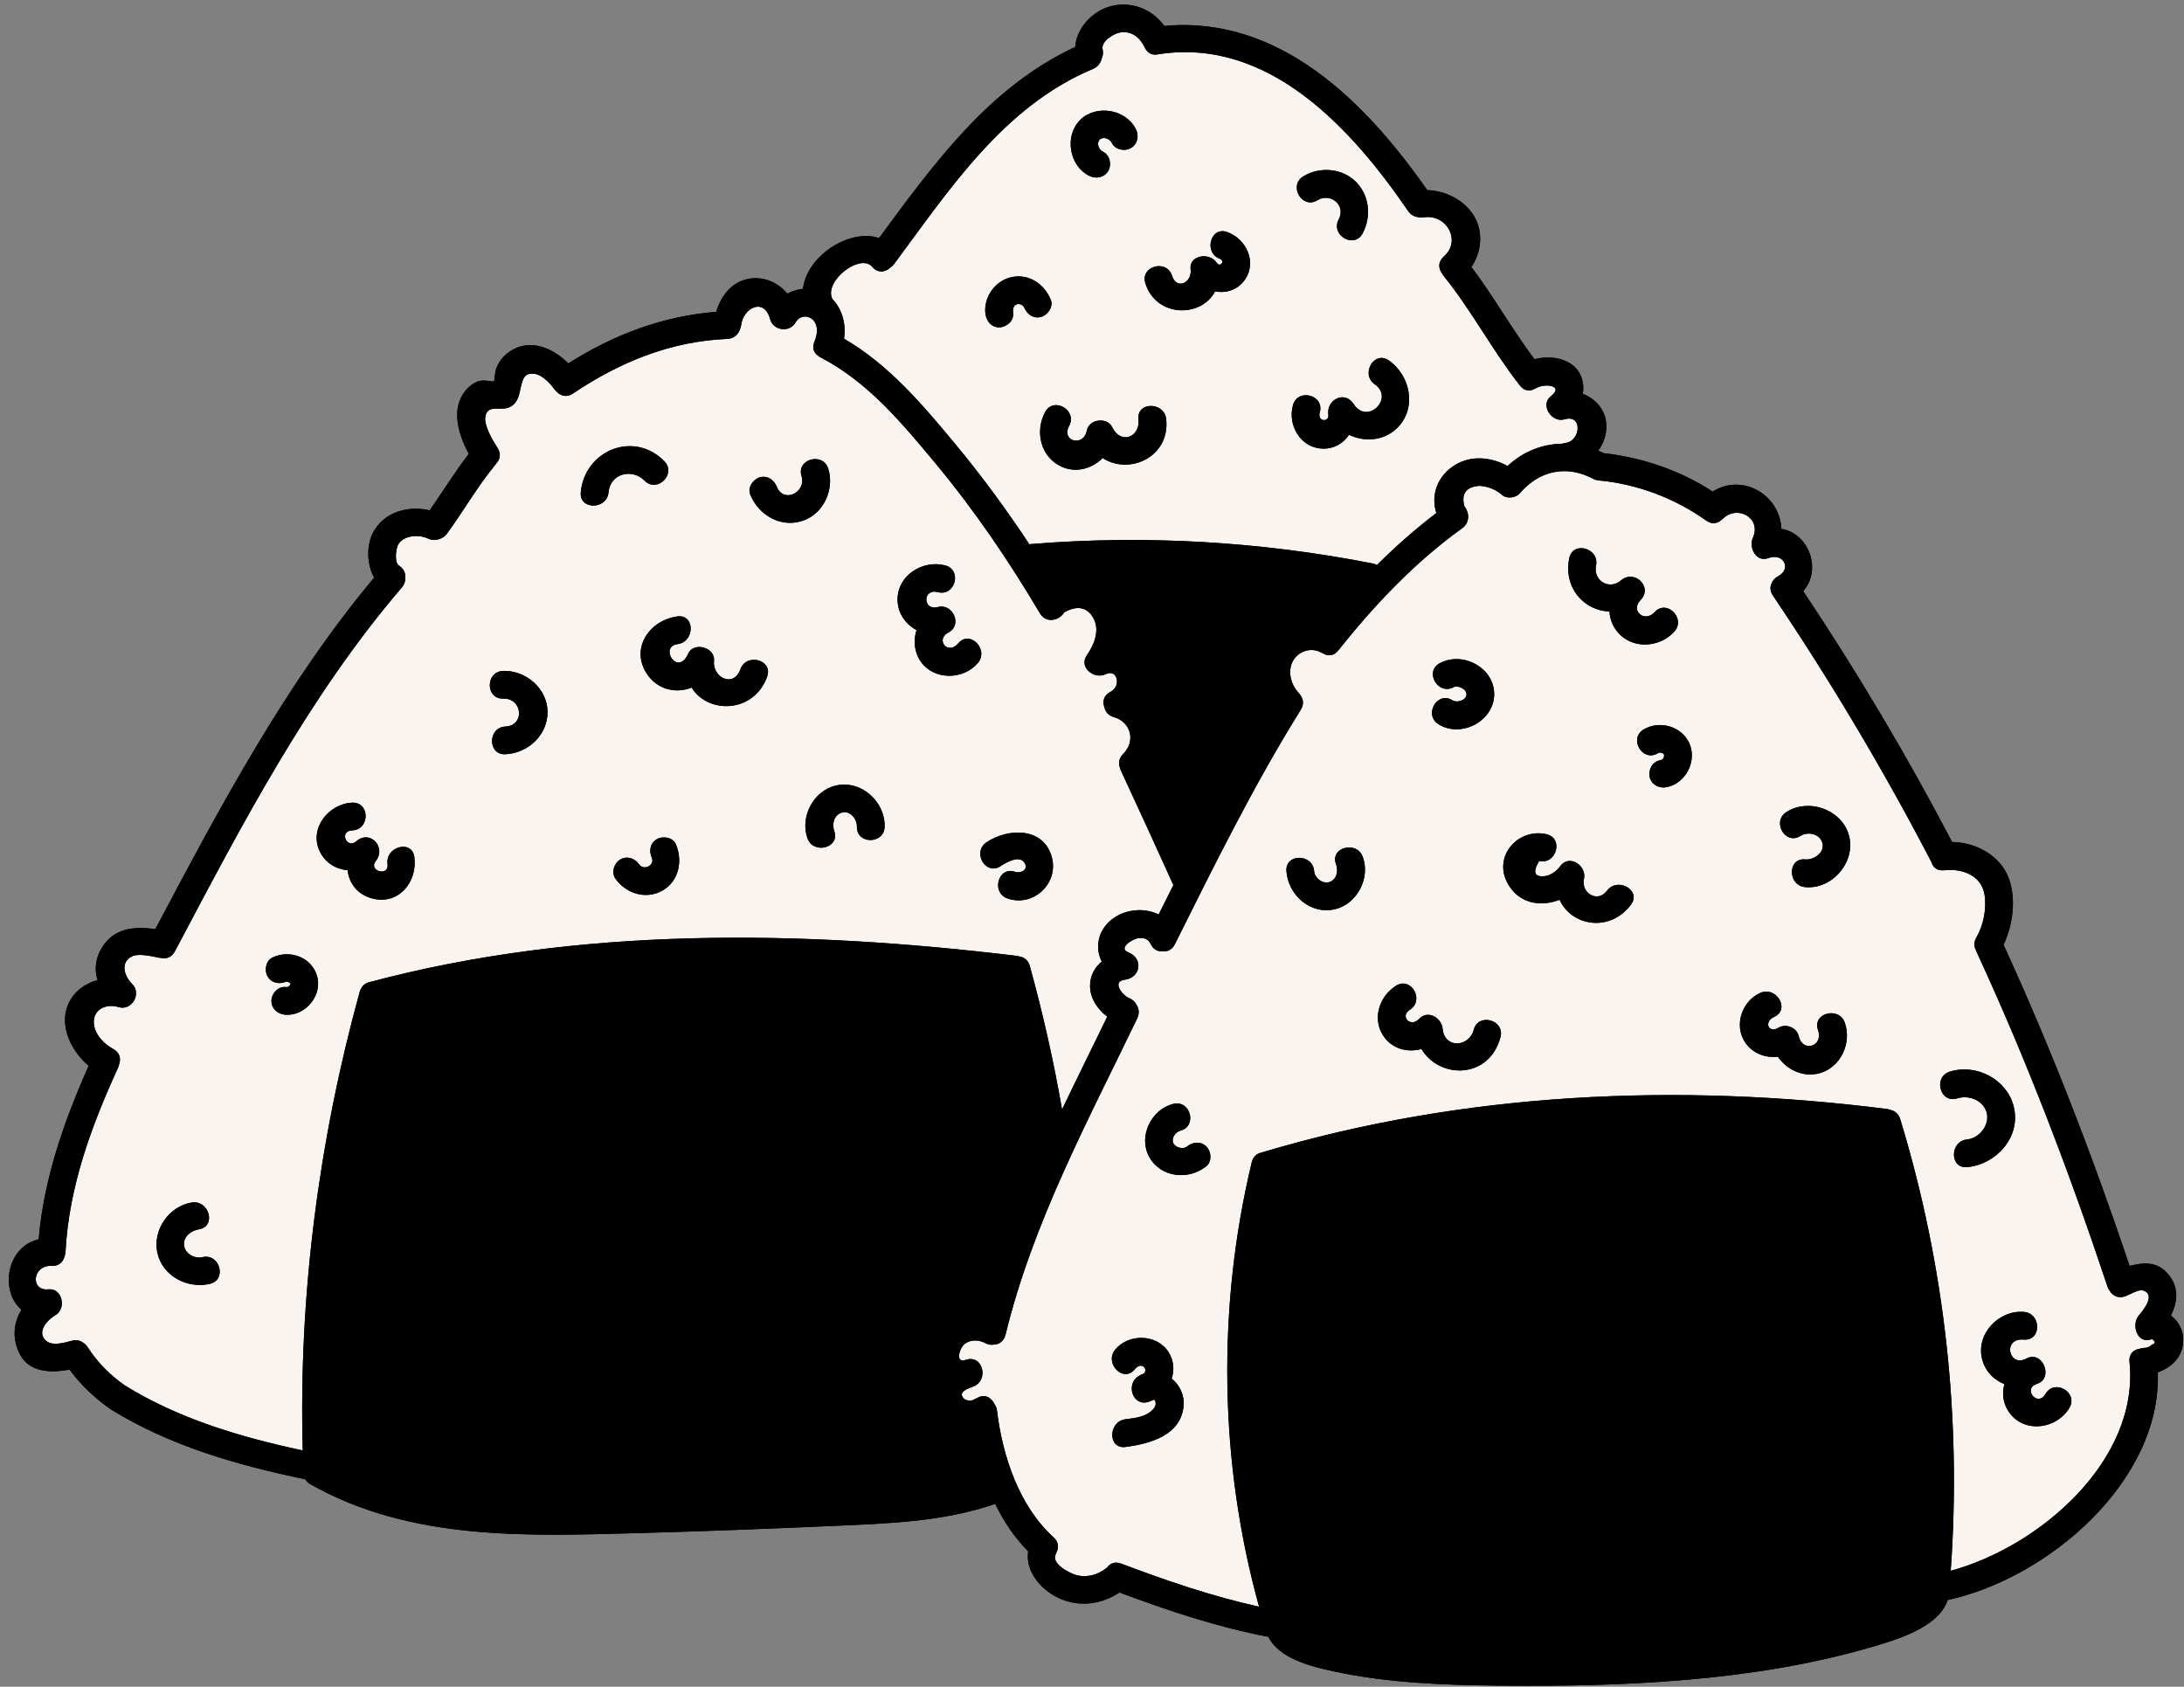 <?xml version="1.0" encoding="UTF-8" standalone="no"?><svg xmlns="http://www.w3.org/2000/svg" xmlns:xlink="http://www.w3.org/1999/xlink" fill="#000000" height="365.9" preserveAspectRatio="xMidYMid meet" version="1" viewBox="-1.9 -1.0 473.8 365.9" width="473.8" zoomAndPan="magnify"><rect x="-1.9" y="-1.0" width="473.8" height="365.9" fill="#808080" stroke="none"/><g id="change1_1"><path d="M471.72,289.37c0.15,3.8-2.37,6.2-5.5,7.34c0.78,23.67-23.88,44.68-45.59,49.39 c-1.98,6.1-11.75,8.81-16.87,10.3c-25.62,7.42-54.01,8.54-80.52,8.26c-11.91-0.12-24.12-0.56-35.81-3.09 c-4.8-1.04-11.79-2.71-14.17-7.49c-11.03-2.1-21.8-5.69-32.3-9.62c-3.97,2.63-8.89,3.3-13.38,1.11c-3.88-1.89-7.05-5.84-6.43-10.04 c-2.95-2.97-5.3-6.48-7.15-10.29c-11.24,3.88-23.11,4.25-34.92,4.77c-14.06,0.62-28.13,1.18-42.2,1.56 c-24.24,0.65-49.66,1.77-71.47-10.61c-0.51-0.29-0.85-0.65-1.09-1.06c-14.67-3.03-29.35-7.23-42.17-15.16 c-3.47-2.41-6.48-5.26-8.97-8.63c-4.21,0.78-8.99,0.63-10.97-3.72c-1.51-3.31-1.11-6.59,0.56-9.26c-4.66-3.9-3.42-13.6,3.72-15.29 c1.14-13.19,5.49-25.59,10.85-37.64c-3.48-2.89-6.02-7.79-4.86-12.13c0.9-3.39,3.63-5.6,6.78-6.45c-0.78-2.53-0.43-5.24,1.5-7.83 c2.72-3.63,6.93-3.8,11.04-3.23c14.03-26.5,28.18-53.15,47.47-76.26c-1.75-3.13-1.7-7.56,0.14-10.43c2.59-4.03,7.52-5.17,11.91-4.16 c2.84-4.08,5.46-8.31,8.48-12.25c-1.78-3.24-3.17-7.45-2.2-10.85c0.52-1.83,1.74-3.59,3.44-4.54c1.6-0.89,2.84-0.38,4.23-0.29 c0.19-1.03,0.23-2.27,0.56-3.04c0.35-0.81,0.78-1.55,1.38-2.21c1.39-1.53,3.28-2.48,5.34-2.64c3.26-0.25,6.47,1.59,8.86,3.94 c9.82-6.22,20.45-10.27,32.07-11.18c1.07-3.52,3.37-6.63,7.34-7.21c3.21-0.47,6.14,0.94,8.09,3.26c1.05-0.55,2.21-0.92,3.39-1.05 c0.37-3.31,2.63-6.42,5.45-8.5c2.95-2.17,7.47-3.81,11.03-2.48c11.98-16.23,23.88-32.78,42.58-41.48c0.25-3.88,3.41-7.42,7.04-8.64 c4.62-1.55,9.56,0.25,12.27,4.08c24.96-2.3,43.62,16.38,57.05,35.61c3.89,0.14,7.82,2.04,9.97,5.33c2.27,3.47,1.89,8.03-0.38,11.34 c4.86,6.47,8.82,13.55,13.67,20.01c2.85-0.73,6.21-0.41,8.4,1.39c1.86,1.53,2.46,3.89,2.1,6.12c2.76,1.07,4.94,3.47,5.1,6.69 c0.1,2.05-0.58,4.01-1.74,5.64c0.41,0.17,0.82,0.36,1.22,0.56c8.33,0.93,16.54,3.73,23.57,8.32c6.66-4.15,14.65,0.9,14.92,8.08 c5.9,0.96,8.89,8.79,4.74,13.52c11.71,17.56,22.52,35.72,32.3,54.42c5.13,0.05,10.47,2.92,12.3,7.89c1.63,4.43,0.9,10.08-1.14,14.41 c10.43,22.69,19.39,46.01,27.35,69.67c3.19-0.84,6.29-1.06,8.71,2.22c2.06,2.79,1.6,5.8,0.25,8.55 C470.6,285.54,471.64,287.32,471.72,289.37z" fill="#000000"/></g><g id="change2_1"><path d="M219.15,206.47c1.04,0.13,2,0.77,2.36,2.09c2.83,10.26,5.18,20.65,6.99,31.13 c3.23-6.75,6.56-13.44,9.81-20.14c-2.1-1.62-3.71-3.93-3.73-6.62c-0.02-2.27,1-4.06,2.53-5.33c-1.47-2.94-0.93-6.67,2.19-9.14 c2.85-2.25,7.01-2.64,10.16-1.08c1.07-2.14,2.14-4.28,3.21-6.41c-0.04-0.08-0.1-0.15-0.14-0.24c-3.7-8.2-7.45-16.37-11.24-24.53 c-0.1-0.22-0.18-0.45-0.23-0.66c-0.35-0.95-0.24-2.05,0.7-2.98c2.76-2.74,1.73-6.93-2.02-8c-1.2-0.34-1.84-1.18-2.04-2.12 c-0.46-1.19-0.2-2.56,1.24-3.32c0.06-0.04,0.13-0.08,0.2-0.12c2.2-1.22,1.38-4.98-1.14-3.75c-2.46,1.21-5.97-1.44-4.11-4.11 c1.66-2.4,2.99-5.7,1.19-8.43c-1.62-2.46-4.03-2.04-6.11-0.88c-1.01,1.78-3.91,2.51-5.27,0.21c-6.76-11.43-14.2-22.36-22.7-32.58 c-7.25-8.72-14.61-17.6-24.85-22.91c-0.23-0.12-0.43-0.26-0.61-0.41c-0.86-0.61-1.32-1.66-0.77-2.98c0.5-1.2,0.8-2.52,0.34-3.78 c-0.72-1.96-3.32-2.42-4.44-0.41c-1.27,2.26-4.83,1.75-5.49-0.72c-1.3-4.81-5.82-2.5-6.29,1.27c-0.04,0.35-0.15,0.66-0.28,0.94 c-0.35,1.09-1.26,2-2.73,2.06c-12.35,0.51-23.32,5.03-33.5,11.86c-1.38,0.93-2.72,0.49-3.55-0.47c-0.2-0.17-0.39-0.37-0.56-0.61 c-0.82-1.18-2.64-3-4.13-3.2c-2.1-0.28-2.53,0.76-2.99,2.62c-0.42,1.69-0.53,3.47-2.23,4.47c-2.1,1.23-5.03-0.75-5.54,2.25 c-0.32,1.87,1.7,5.28,2.65,6.73c0.85,1.29,0.53,2.54-0.29,3.38c-0.06,0.09-0.11,0.18-0.18,0.26c-3.87,4.69-6.9,10.03-10.48,14.94 c-0.45,0.62-1.02,0.98-1.62,1.16c-0.73,0.3-1.6,0.34-2.49-0.08c-1.91-0.9-5.09-0.8-6.4,1.14c-0.6,0.88-0.99,4.04,0.1,4.74 c1.1,0.71,1.47,1.78,1.36,2.8c-0.01,0.65-0.23,1.31-0.75,1.92c-20.29,23.69-34.73,51.54-49.25,78.96c-0.7,1.33-1.91,1.68-3.02,1.41 c-0.12-0.01-0.24-0.01-0.37-0.03c-1.35-0.26-4.33-1.02-5.8-0.35c-2.84,1.3-1.71,4.44-0.08,6.03c2.12,2.08-0.04,5.9-2.92,5.02 c-3.02-0.91-5.96,0.78-5.3,4.13c0.41,2.09,2.27,3.98,4.08,4.93c1.49,0.78,1.76,2.19,1.31,3.39c-0.05,0.24-0.12,0.48-0.23,0.72 c-5.81,12.7-10.67,25.88-11.39,39.96c-0.02,0.39-0.11,0.73-0.24,1.05c-0.31,1.13-1.23,2.04-2.76,1.96c-4.19-0.21-4.72,5.5-0.71,5.09 c3.06-0.32,3.96,4.21,1.52,5.6c-1.82,1.04-4.22,3.79-1.95,5.62c1.39,1.13,3.91,0.35,5.54-0.07c0.97-0.25,1.79-0.04,2.41,0.41 c0.37,0.22,0.7,0.54,0.98,0.97c2.12,3.29,4.88,6.09,8.09,8.32c11.77,7.28,25.13,11.22,38.59,14.1c-0.93-33.43,3.48-67.3,12.36-99.49 c0.07-0.26,0.17-0.49,0.29-0.7c0.33-0.64,0.91-1.16,1.81-1.4c45.59-12.14,93.87-11.32,140.38-5.71 C218.8,206.37,218.97,206.42,219.15,206.47z M43.62,277.51c-4.84,1.14-10.28-1.67-11.39-6.73c-1.08-4.91,2.5-10.11,7.44-10.91 c3.79-0.61,5.41,5.18,1.6,5.8c-1.67,0.27-3.48,1.57-3.25,3.52c0.22,1.84,2.33,2.92,3.99,2.53 C45.79,270.83,47.39,276.62,43.62,277.51z M59.99,219.12c-1.63-0.12-3.01-1.28-3.01-3.01c0-1.54,1.38-3.13,3.01-3.01 c0.46,0.03,0.61,0.07,0.92-0.28c-0.06,0.07,0.13-0.21,0.19-0.28c0.01-0.05,0-0.16-0.01-0.23c-0.04-0.06-0.1-0.09-0.26-0.24 c0.27,0.27-0.47-0.16-0.07-0.04c-0.59-0.18,0.16,0.06-0.47-0.11c0.35,0.1-0.31,0.1-0.03-0.03c-1.47,0.7-3.23,0.42-4.11-1.08 c-0.77-1.31-0.39-3.42,1.08-4.11c3.64-1.73,8.34-0.16,9.6,3.88C68.17,214.84,64.4,219.45,59.99,219.12z M78.8,193.88 c-3.25-0.88-4.98-3.36-5.27-6.11c-2.47-0.2-4.8-1.53-6.02-4.02c-2.46-5,1.91-10.43,7.02-10.63c3.87-0.15,3.86,5.86,0,6.01 c-2.98,0.12-1.16,4.17,0.86,2.38c2.96-2.63,6.6,1.26,4.25,4.25c-1.75,2.23,2.94,3.46,2.55,0.7c-0.54-3.79,5.25-5.41,5.8-1.6 C88.74,190.24,84.6,195.46,78.8,193.88z M107.74,162.62c-3.87,0.18-3.85-5.83,0-6.01c4.3-0.2,3.74-6.19-0.48-6.06 c-3.88,0.12-3.86-5.89,0-6.01c4.86-0.16,9.54,3.77,9.62,8.79C116.96,158.43,112.67,162.39,107.74,162.62z M124.1,105.8 c0.84-9.09,11.48-13.47,18.11-6.77c2.72,2.75-1.53,7.01-4.25,4.25c-2.7-2.73-7.46-1.63-7.84,2.52 C129.75,109.62,123.74,109.65,124.1,105.8z M141.77,192.22c-3.59,2-7.93,0.6-10.18-2.66c-0.93-1.34-0.24-3.34,1.08-4.11 c1.48-0.86,3.19-0.26,4.11,1.08c0.99,1.43,3.41,0.15,2.75-1.38c-0.65-1.49-0.46-3.21,1.08-4.11c1.28-0.75,3.47-0.41,4.11,1.08 C146.27,185.71,145.41,190.19,141.77,192.22z M164.53,145.78c-2.87,7.99-12.88,8.15-16.38,2.37c-3.28,1.34-7.31,0.54-9.62-2.84 c-3.85-5.62,0.49-11.81,6.55-12.59c3.83-0.49,3.78,5.53,0,6.01c-4.08,0.52,0.04,7.18,2.31,2.08c1.19-2.67,5.9-1.39,5.6,1.52 c-0.38,3.64,4.25,5.99,5.73,1.85C160.03,140.56,165.83,142.13,164.53,145.78z M160.85,106.24c-0.61-1.5,0.67-3.32,2.1-3.7 c1.7-0.45,3.09,0.58,3.7,2.1c1.46,3.62,6.43,1.16,5.34-2.36c-1.15-3.71,4.66-5.28,5.8-1.6c1.4,4.51-1.04,9.86-5.66,11.33 C167.34,113.54,162.63,110.67,160.85,106.24z M184,178.34c0.04-1.67-1.51-3.66-3.37-3.03c-1.65,0.56-2.08,2.5-1.55,3.95 c1.32,3.65-4.49,5.21-5.8,1.6c-1.68-4.65,1.3-10.31,6.15-11.44c5.46-1.27,10.72,3.47,10.58,8.93 C189.91,182.2,183.9,182.2,184,178.34z M197.86,142.52c-1.43-2.06-1.64-4.59-0.92-6.83c-2.37-1.28-4.11-3.65-4.11-6.62 c0-5.3,5.52-8.68,10.34-7.41c3.74,0.99,2.15,6.78-1.6,5.8c-3.34-0.88-3.33,4.11,0.01,3.23c3.24-0.86,5.38,3.9,2.32,5.49 c-2.99,1.55-0.15,5.09,2.11,2.38c2.48-2.97,6.71,1.3,4.25,4.25C207.14,146.52,200.72,146.64,197.86,142.52z M218.3,188.12 c1.26,0.43,3.07-0.47,2.03-2.01c-1.13-1.68-4.03,0.03-5.16,0.78c-3.23,2.15-6.24-3.06-3.03-5.19c4.64-3.08,12.26-3.33,14.12,3.12 c1.65,5.72-3.9,11.03-9.55,9.09C213.06,192.67,214.63,186.86,218.3,188.12z M464.95,289.49c-3.12,1.28-4.54-3-2.92-5.02 c0.91-1.14,3.92-4.61,0.95-5.55c-0.93-0.29-3.05,1.05-3.97,1.33c-1.42,0.43-2.52-0.15-3.14-1.1c-0.23-0.28-0.42-0.6-0.55-1 c-8.23-24.73-17.5-49.1-28.46-72.75c-0.04-0.09-0.06-0.17-0.09-0.26c-0.43-0.79-0.5-1.76,0.09-2.77c1.55-2.68,2.28-6.34,1.75-9.41 c-0.72-4.14-5-5.63-8.75-5.17c-0.02,0-0.03,0-0.05,0c-0.11,0.01-0.22,0.01-0.33,0.01c-1.28,0.01-2.07-0.75-2.35-1.75 c-10.36-19.93-21.88-39.26-34.43-57.89c-0.64-0.95-0.63-1.87-0.25-2.63c0.21-0.57,0.62-1.1,1.33-1.48c3.17-1.7,1.16-5.19-2.01-3.99 c-2.71,1.03-4.35-2.31-3.39-4.41c1.92-4.23-3.33-7.2-6.46-4.17c-0.11,0.11-0.23,0.18-0.34,0.27c-0.83,0.8-2.05,1.09-3.3,0.2 c-6.74-4.8-14.84-7.91-23.08-8.7c-0.08-0.01-0.15-0.03-0.23-0.04c-0.42-0.02-0.85-0.13-1.29-0.37c-5.84-3.07-11.7-1.72-15.9,3.2 c-0.8,0.94-2.64,1.19-3.64,0.47c-1.4-1.25-3.06-1.95-4.99-2.12c-3,0.18-4.11,1.69-3.35,4.48c1.06,1.28,1.24,3.48-0.51,4.74 c-10.24,7.34-19.06,16.68-26.88,26.51c-0.95,1.2-2.19,1.24-3.19,0.68c-0.15-0.06-0.3-0.12-0.45-0.21c-1.95-1.16-4.58-0.52-5.9,1.35 c-1.61,2.28-0.84,5.49,0.96,7.37c0.21,0.22,0.37,0.46,0.5,0.69c0.53,0.81,0.65,1.86-0.03,2.95c-10.2,16.38-18.73,33.67-27.34,50.91 c-0.6,1.2-1.61,1.61-2.61,1.5c-0.99,0.1-1.99-0.31-2.58-1.5c-0.59-1.18-1.27-1.4-2.55-1.38c-1.06,0.02-4.84,2.13-2.28,3.15 c3.25,1.31,2.6,5.47-0.8,5.9c-3.02,0.38-0.42,3.47,0.88,3.98c0.74,0.29,1.25,0.78,1.57,1.34c0.57,0.83,0.77,1.93,0.22,3.07 c-10.73,22.29-22.7,44.43-28.57,68.63c-0.35,1.42-1.39,2.08-2.51,2.14c-0.59,0.1-1.24,0.02-1.91-0.34c-1.36-0.73-3.1-0.79-4.4,0.15 c-1.11,0.81-2.27,4.34,0.19,3.5c3.7-1.27,5.15,4.44,1.6,5.8c-0.98,0.37-3.3,1.09-2.13,2.47c0.5,0.59,1.44,0.66,2.17,0.44 c0.24-0.18,0.51-0.32,0.81-0.41c1.58-1.02,3.09-0.15,3.76,1.25c0.29,0.4,0.5,0.88,0.57,1.46c1.18,9.8,4.78,20.72,12.28,27.49 c1.11,1,1.15,2.25,0.62,3.26c-0.05,0.13-0.09,0.25-0.15,0.38c-1.08,2.09,3.04,4.19,4.55,4.57c2.35,0.6,4.76-0.14,6.59-1.67 c0.62-0.87,1.68-1.35,3.02-0.85c9.75,3.68,19.74,7.11,29.95,9.36c-8.66-31.22-9.16-64.96-1.59-96.42c0.29-1.22,1.1-1.87,2.03-2.07 c0.02-0.01,0.04-0.02,0.07-0.03c43.77-13.11,90.51-15.21,135.68-9.45c0.26,0.03,0.5,0.1,0.72,0.18c0.95,0.2,1.81,0.83,2.18,2.03 c9.67,31.74,13.32,64.91,10.95,97.97c19.46-5.3,40.98-24.08,38.79-45.34c-0.18-1.73,0.93-2.66,2.25-2.84 c0.23-0.08,0.48-0.14,0.76-0.17c0.73,0.04,1.34-0.19,1.83-0.69C465.76,290.41,465.78,290.01,464.95,289.49z M254.87,304 c-0.59,6.42-7.33,8.2-12.62,8.89c-3.83,0.5-3.78-5.51,0-6.01c1.66-0.22,3.69-0.42,5.11-1.39c0.55-0.38,1.41-1.11,1.45-1.87 c0.02-0.46-0.05-1.06-0.5-0.96c-0.33,0.16-0.66,0.31-1.01,0.43c-3.4,1.14-5.01-3.7-2.32-5.49c0.43-0.28,0.86-0.48,1.3-0.65 c0.93-0.93-0.54-2.72-2.01-0.9c-2.43,3.01-6.66-1.27-4.25-4.25c2.88-3.56,9.05-3.47,11.57,0.5c1.18,1.85,1.3,3.91,0.7,5.76 C253.99,299.44,255.09,301.62,254.87,304z M259.82,251.98c-3.81,3.11-9.92,2.53-12.41-2.03c-2.42-4.43,0.43-10.23,5.18-11.47 c3.75-0.98,5.34,4.82,1.6,5.8c-1.06,0.28-2,1.57-1.58,2.64c0.39,1.01,2.15,1.49,2.97,0.82c1.26-1.03,3.01-1.24,4.25,0 C260.89,248.8,261.08,250.96,259.82,251.98z M313.47,148.07c-3.41,1.84-6.44-3.35-3.03-5.19c4.96-2.68,11.94,0.97,11.81,6.87 c-0.13,5.78-7.28,9.4-12.09,6.36c-3.26-2.07-0.24-7.27,3.03-5.19c0.94,0.59,2.9,0.08,3.04-1.17 C316.38,148.46,314.34,147.6,313.47,148.07z M287.72,196.24c-5.34,1.26-10.16-3.08-10.54-8.26c-0.28-3.87,5.73-3.83,6.01,0 c0.11,1.53,1.96,2.94,3.46,2.32c1.53-0.64,1.79-2.48,1.29-3.83c-1.36-3.64,4.46-5.19,5.8-1.6 C295.44,189.45,292.53,195.1,287.72,196.24z M323.61,223.98c-2.4,9.12-13.19,9.21-17.15,2.57c-2.78,0.79-5.93,0.12-7.88-2.32 c-2.99-3.74-1.45-8.96,2.35-11.38c3.28-2.09,6.29,3.12,3.03,5.19c-2.27,1.45,0.17,3.96,1.97,2.01c1.92-2.07,4.89-0.28,5.13,2.13 c0.43,4.39,5.75,3.99,6.75,0.21C318.8,218.64,324.6,220.24,323.61,223.98z M338.55,120.07c0.79-3.79,6.58-2.18,5.8,1.6 c-0.68,3.27,2.85,5.44,5.42,3.23c2.9-2.5,6.99,1.45,4.25,4.25c-2.3,2.35,0.87,5.02,3.05,2.63c2.61-2.87,6.85,1.39,4.25,4.25 c-2.99,3.28-8.45,3.86-11.76,0.65c-1.44-1.4-2.18-3.19-2.3-5.03C341.87,131.49,337.2,126.61,338.55,120.07z M351.93,195.24 c-4.67,6.19-12.95,4.59-15.5-1.06c-4.15,1.66-9.03,0.84-11.39-3.81c-2.98-5.86,2.56-11.78,8.56-10.4c3.77,0.87,2.17,6.66-1.6,5.8 c-1.56,2.65-0.96,3.72,1.8,3.2c1.22-0.45,2.19-1.2,2.91-2.25c2.07-2.42,5.64,0.21,5.02,2.92c-0.7,3.05,2.91,5.35,5.01,2.57 C349.05,189.16,354.26,192.16,351.93,195.24z M359.71,169.75c-1.6,0.33-3.24-0.45-3.7-2.1c-0.41-1.49,0.51-3.37,2.1-3.7 c0.51-0.1,0.72-0.17,0.97-0.69c0-0.01,0-0.51,0.08-0.47c-0.32-0.61-0.94-0.66-1.42-0.38c-3.35,1.97-6.37-3.23-3.03-5.19 c3.39-1.99,8.14-0.71,9.84,2.92C366.34,163.99,363.88,168.89,359.71,169.75z M392.9,231.8c-3.54,1-7.16-0.69-9.11-3.57 c-2.77,0.34-5.65-0.77-7.22-3.29c-2.32-3.72-0.5-8.8,3.4-10.54c3.51-1.56,6.56,3.62,3.03,5.19c-2.35,1.05-1.24,3.68,0.9,2.37 c1.6-0.98,3.99-0.08,4.41,1.8c0.84,3.71,5.45,2.22,4.19-1.31c-1.31-3.65,4.5-5.21,5.8-1.6C399.86,225.18,397.47,230.51,392.9,231.8z M389.71,191.44c-3.82-0.36-3.85-6.38,0-6.01c2,0.19,4.66-1.71,3.58-3.99c-0.8-1.7-3.16-2.02-4.6-1.1 c-3.28,2.09-6.29-3.12-3.03-5.19c4.65-2.96,11.55-0.72,13.39,4.55C401.09,185.54,395.81,192.02,389.71,191.44z M424.87,246.17 c2.73-0.26,5.08-3.37,4.15-6.06c-0.88-2.57-3.92-3.6-6.33-2.84c-3.7,1.17-5.27-4.64-1.6-5.8c5.79-1.83,12.52,1.72,13.91,7.75 c1.5,6.53-3.87,12.37-10.13,12.96C421.01,252.55,421.05,246.54,424.87,246.17z M447.05,304.4c-2.6,4.42-9.31,5.61-12.74,1.41 c-1.65-2.02-1.96-4.39-1.36-6.55c-2.24-0.89-4.09-2.68-4.8-5.3c-1.51-5.51,3.54-10.81,9.02-10.37c3.84,0.31,3.86,6.32,0,6.01 c-4.7-0.38-3.26,5.86,0.2,4.25c0,0.01,0.01,0.02,0.01,0.03c0.23-0.12,0.46-0.24,0.7-0.33c3.16-1.29,5.37,4.08,2.32,5.49 c-0.24,0.11-0.48,0.2-0.72,0.29c0,0,0,0.01,0.01,0.01c-2.63,1.07,0.46,4.98,2.19,2.03C443.82,298.03,449.01,301.06,447.05,304.4z M181.2,72.47c9.67,5.62,16.95,14.2,24.04,22.74c5.82,7,11.18,14.31,16.18,21.87c0.11-0.02,0.22-0.05,0.34-0.06 c24.84-2.01,49.71-0.57,74.16,4.22c0.35,0.07,0.64,0.19,0.9,0.34c4.04-4.04,8.33-7.82,12.88-11.28c-1.14-3.58-0.02-7.43,3.24-9.87 c3.76-2.82,8.35-2.4,12.22-0.35c3.41-3.16,7.58-4.77,11.91-4.83c0.23-0.08,0.47-0.14,0.73-0.18c3.16-0.37,3.77-6.32-0.33-5.1 c-2.71,0.81-5.35-3.11-2.92-5.02c2.96-2.34-1.31-2.82-3.05-1.82c-0.14,0.08-0.27,0.13-0.41,0.19c-1.01,0.59-2.27,0.57-3.23-0.66 c-5.98-7.59-10.46-16.25-16.54-23.76c-0.16-0.2-0.29-0.4-0.39-0.61c-0.79-1.06-0.91-2.51,0.39-3.64c3.9-3.38,0.61-9.29-4.36-8.5 c-0.49,0.08-0.94,0.05-1.35-0.07c-0.76-0.11-1.5-0.52-2.04-1.32c-12.12-17.71-30.01-37.48-53.72-34.06c-0.08,0.01-0.16,0-0.24,0.01 c-1.17,0.37-2.47,0.07-3.16-1.39c-1.04-2.21-2.89-3.73-5.47-3.25c-1.29,0.24-4.07,1.91-3.68,3.64c0.17,0.76,0.07,1.42-0.2,1.98 c-0.21,0.94-0.81,1.81-1.89,2.26c-19.35,8.09-31.12,26.13-43.15,42.33c-0.23,0.31-0.49,0.54-0.77,0.73 c-1.06,1.03-2.72,1.34-3.95-0.12c-2.61-3.09-10.63,3.13-8.65,6.98C180.84,66.11,181.69,69.41,181.2,72.47z M280.85,37.25 c3.51-2.14,8.32-1.8,11.32,1.11c3.04,2.96,3.49,7.62,1.54,11.27c-1.83,3.42-7.02,0.38-5.19-3.03c1.65-3.09-1.8-5.89-4.63-4.16 C280.57,44.46,277.55,39.26,280.85,37.25z M278.61,86.84c1.08-3.71,6.88-2.12,5.8,1.6c-0.62,2.12,2.1,2.18,1.86,0.53 c-0.47-3.26,3.55-5.35,5.49-2.32c2.96,4.63,8.91-1.29,4.59-4.28c-3.16-2.19-0.15-7.4,3.03-5.19c4.71,3.27,6.17,10.38,1.8,14.67 c-2.89,2.84-7.06,3.06-10.43,1.47c-1.23,1.84-3.22,3.09-5.8,2.99C280.2,96.15,277.36,91.13,278.61,86.84z M252.37,58.82 c0.98,3.17,4.39,1.48,4.03-1.36c-0.41-3.19,4.14-3.76,5.6-1.52c0.8,1.23,1.93-0.37,0.76-0.8c-3.61-1.32-2.04-7.13,1.6-5.8 c4.21,1.54,6.62,6.75,3.6,10.61c-1.61,2.05-4.02,2.69-6.27,2.26c-2.9,5.7-12.76,5.78-15.11-1.8 C245.43,56.71,251.23,55.14,252.37,58.82z M232.41,25.05c3.46-3.46,9.92-2.39,12.11,1.96c0.73,1.45,0.4,3.25-1.08,4.11 c-1.34,0.78-3.38,0.37-4.11-1.08c-0.53-1.06-1.98-1.45-2.67-0.74c-0.69,0.71-0.29,2.13,0.79,2.66c1.46,0.73,1.86,2.78,1.08,4.11 c-0.86,1.47-2.66,1.8-4.11,1.08C230.05,34.98,228.96,28.51,232.41,25.05z M230.03,91.4c-1.82,3.32,3.14,4.67,3.85,0.98 c0.48-2.49,4.39-2.97,5.49-0.72c1.91,3.92,6.12,2.15,5.71-1.73c-0.41-3.85,5.61-3.81,6.01,0c0.88,8.24-8.09,12.2-13.77,8.42 c-2.26,2.28-5.72,3.32-8.89,1.9c-4.6-2.06-5.89-7.68-3.59-11.89C226.7,84.97,231.89,88.01,230.03,91.4z M217.64,59.1 c3.76-0.73,7.05,1.56,8.42,4.95c0.61,1.51-0.67,3.3-2.1,3.7c-1.69,0.47-3.09-0.6-3.7-2.1c-0.19-0.46-0.98-0.78-1.44-0.67 c-0.95,0.22-1.03,1.25-0.93,2.03c0.2,1.62-1.53,3.01-3.01,3.01c-1.76,0-2.81-1.39-3.01-3.01C211.44,63.42,214.1,59.79,217.64,59.1z" fill="#f9f4f0"/></g><g id="change3_1"><path d="M280.85,37.25c3.51-2.14,8.32-1.8,11.32,1.11c3.04,2.96,3.49,7.62,1.54,11.27 c-1.83,3.42-7.02,0.38-5.19-3.03c1.65-3.09-1.8-5.89-4.63-4.16C280.57,44.46,277.55,39.26,280.85,37.25z M138.53,145.31 c2.31,3.37,6.33,4.17,9.62,2.84c3.5,5.79,13.51,5.63,16.38-2.37c1.31-3.65-4.5-5.22-5.8-1.6c-1.48,4.14-6.11,1.79-5.73-1.85 c0.3-2.9-4.41-4.19-5.6-1.52c-2.27,5.1-6.39-1.56-2.31-2.08c3.78-0.48,3.83-6.5,0-6.01C139.02,133.5,134.68,139.69,138.53,145.31z M172.12,112.01c4.62-1.47,7.05-6.82,5.66-11.33c-1.14-3.68-6.94-2.11-5.8,1.6c1.09,3.52-3.88,5.99-5.34,2.36 c-0.61-1.52-2-2.55-3.7-2.1c-1.43,0.38-2.7,2.19-2.1,3.7C162.63,110.67,167.34,113.54,172.12,112.01z M87.97,184.87 c-0.54-3.81-6.34-2.19-5.8,1.6c0.39,2.76-4.29,1.53-2.55-0.7c2.35-2.99-1.29-6.88-4.25-4.25c-2.02,1.79-3.84-2.27-0.86-2.38 c3.86-0.15,3.87-6.16,0-6.01c-5.11,0.2-9.48,5.63-7.02,10.63c1.22,2.49,3.56,3.82,6.02,4.02c0.29,2.75,2.02,5.23,5.27,6.11 C84.6,195.46,88.74,190.24,87.97,184.87z M140.6,181.04c-1.54,0.9-1.73,2.62-1.08,4.11c0.66,1.53-1.76,2.8-2.75,1.38 c-0.92-1.33-2.64-1.94-4.11-1.08c-1.32,0.77-2.01,2.77-1.08,4.11c2.25,3.26,6.59,4.66,10.18,2.66c3.64-2.03,4.5-6.51,2.94-10.1 C144.07,180.63,141.88,180.29,140.6,181.04z M130.11,105.8c0.38-4.14,5.15-5.24,7.84-2.52c2.72,2.76,6.97-1.5,4.25-4.25 c-6.63-6.71-17.26-2.32-18.11,6.77C123.74,109.65,129.75,109.62,130.11,105.8z M215.16,186.89c1.13-0.75,4.03-2.46,5.16-0.78 c1.04,1.54-0.77,2.44-2.03,2.01c-3.67-1.26-5.24,4.55-1.6,5.8c5.65,1.93,11.2-3.37,9.55-9.09c-1.86-6.46-9.48-6.21-14.12-3.12 C208.92,183.83,211.93,189.04,215.16,186.89z M42.03,271.71c-1.67,0.39-3.78-0.69-3.99-2.53c-0.23-1.95,1.57-3.25,3.25-3.52 c3.81-0.61,2.19-6.41-1.6-5.8c-4.95,0.8-8.52,6-7.44,10.91c1.11,5.06,6.55,7.87,11.39,6.73C47.39,276.62,45.79,270.83,42.03,271.71z M57.24,206.71c-1.47,0.7-1.85,2.8-1.08,4.11c0.88,1.5,2.64,1.78,4.11,1.08c-0.28,0.13,0.38,0.13,0.03,0.03 c0.63,0.17-0.12-0.07,0.47,0.11c-0.41-0.13,0.34,0.3,0.07,0.04c0.16,0.15,0.22,0.19,0.26,0.24c0.01,0.07,0.03,0.18,0.01,0.23 c-0.06,0.07-0.25,0.35-0.19,0.28c-0.31,0.35-0.46,0.31-0.92,0.28c-1.62-0.12-3.01,1.47-3.01,3.01c0,1.73,1.38,2.88,3.01,3.01 c4.41,0.33,8.18-4.28,6.85-8.53C65.57,206.55,60.87,204.98,57.24,206.71z M196.93,135.69c-0.72,2.24-0.51,4.77,0.92,6.83 c2.86,4.12,9.28,4,12.38,0.28c2.46-2.95-1.77-7.22-4.25-4.25c-2.26,2.71-5.1-0.84-2.11-2.38c3.07-1.59,0.93-6.35-2.32-5.49 c-3.34,0.89-3.34-4.11-0.01-3.23c3.74,0.99,5.34-4.81,1.6-5.8c-4.82-1.27-10.34,2.11-10.34,7.41 C192.82,132.04,194.56,134.41,196.93,135.69z M107.26,150.55c4.21-0.14,4.78,5.86,0.48,6.06c-3.85,0.18-3.87,6.19,0,6.01 c4.93-0.23,9.22-4.19,9.14-9.29c-0.08-5.02-4.76-8.94-9.62-8.79C103.4,144.66,103.39,150.68,107.26,150.55z M173.28,180.85 c1.31,3.61,7.12,2.05,5.8-1.6c-0.52-1.45-0.1-3.38,1.55-3.95c1.86-0.63,3.41,1.36,3.37,3.03c-0.1,3.87,5.91,3.87,6.01,0 c0.14-5.46-5.11-10.2-10.58-8.93C174.58,170.54,171.6,176.2,173.28,180.85z M471.72,289.37c0.15,3.8-2.37,6.2-5.5,7.34 c0.78,23.67-23.88,44.68-45.59,49.39c-1.98,6.1-11.75,8.81-16.87,10.3c-25.62,7.42-54.01,8.54-80.52,8.26 c-11.91-0.12-24.12-0.56-35.81-3.09c-4.8-1.04-11.79-2.71-14.17-7.49c-11.03-2.1-21.8-5.69-32.3-9.62 c-3.97,2.63-8.89,3.3-13.38,1.11c-3.88-1.89-7.05-5.84-6.43-10.04c-2.95-2.97-5.3-6.48-7.15-10.29 c-11.24,3.88-23.11,4.25-34.92,4.77c-14.06,0.62-28.13,1.18-42.2,1.56c-24.24,0.65-49.66,1.77-71.47-10.61 c-0.51-0.29-0.85-0.65-1.09-1.06c-14.67-3.03-29.35-7.23-42.17-15.16c-3.47-2.41-6.48-5.26-8.97-8.63 c-4.21,0.78-8.99,0.63-10.97-3.72c-1.51-3.31-1.11-6.59,0.56-9.26c-4.66-3.9-3.42-13.6,3.72-15.29 c1.14-13.19,5.49-25.59,10.85-37.64c-3.48-2.89-6.02-7.79-4.86-12.13c0.9-3.39,3.63-5.6,6.78-6.45c-0.78-2.53-0.43-5.24,1.5-7.83 c2.72-3.63,6.93-3.8,11.04-3.23c14.03-26.5,28.18-53.15,47.47-76.26c-1.75-3.13-1.7-7.56,0.14-10.43c2.59-4.03,7.52-5.17,11.91-4.16 c2.84-4.08,5.46-8.31,8.48-12.25c-1.78-3.24-3.17-7.45-2.2-10.85c0.52-1.83,1.75-3.59,3.44-4.54c1.6-0.89,2.84-0.38,4.23-0.29 c0.19-1.03,0.23-2.27,0.56-3.04c0.35-0.81,0.78-1.55,1.38-2.21c1.39-1.53,3.28-2.48,5.34-2.64c3.26-0.25,6.47,1.59,8.86,3.94 c9.82-6.22,20.45-10.27,32.07-11.18c1.07-3.52,3.37-6.63,7.34-7.21c3.21-0.47,6.14,0.94,8.09,3.26c1.05-0.55,2.21-0.92,3.39-1.05 c0.37-3.31,2.63-6.42,5.45-8.5c2.95-2.17,7.47-3.81,11.03-2.48c11.98-16.23,23.88-32.78,42.58-41.48c0.25-3.88,3.41-7.42,7.04-8.64 c4.62-1.55,9.56,0.25,12.27,4.08c24.96-2.3,43.62,16.38,57.05,35.61c3.89,0.14,7.82,2.04,9.97,5.33c2.27,3.47,1.89,8.03-0.38,11.34 c4.86,6.47,8.82,13.55,13.67,20.01c2.85-0.73,6.21-0.41,8.4,1.39c1.86,1.53,2.46,3.89,2.1,6.12c2.76,1.07,4.94,3.47,5.1,6.69 c0.1,2.05-0.58,4.01-1.74,5.64c0.41,0.17,0.82,0.36,1.22,0.56c8.33,0.93,16.54,3.73,23.57,8.32c6.66-4.15,14.65,0.9,14.92,8.08 c5.9,0.96,8.89,8.79,4.74,13.52c11.71,17.56,22.52,35.72,32.3,54.42c5.13,0.05,10.47,2.92,12.3,7.89c1.63,4.43,0.9,10.08-1.14,14.41 c10.43,22.69,19.39,46.01,27.35,69.67c3.19-0.84,6.29-1.06,8.71,2.22c2.06,2.79,1.6,5.8,0.25,8.55 C470.6,285.54,471.64,287.32,471.72,289.37z M178.68,63.89c2.16,2.22,3.01,5.52,2.52,8.58c9.67,5.62,16.95,14.2,24.04,22.74 c5.82,7,11.18,14.31,16.18,21.87c0.11-0.02,0.22-0.05,0.34-0.06c24.84-2.01,49.71-0.57,74.16,4.22c0.35,0.07,0.64,0.19,0.9,0.34 c4.04-4.04,8.33-7.82,12.88-11.28c-1.14-3.58-0.02-7.43,3.24-9.87c3.76-2.82,8.35-2.4,12.22-0.35c3.41-3.16,7.58-4.77,11.91-4.83 c0.23-0.08,0.47-0.14,0.73-0.18c3.16-0.37,3.77-6.32-0.33-5.1c-2.71,0.81-5.35-3.11-2.92-5.02c2.96-2.34-1.31-2.82-3.05-1.82 c-0.14,0.08-0.27,0.13-0.41,0.19c-1.01,0.59-2.27,0.57-3.23-0.66c-5.98-7.59-10.46-16.25-16.54-23.76c-0.16-0.2-0.29-0.4-0.39-0.61 c-0.79-1.06-0.91-2.51,0.39-3.64c3.9-3.38,0.61-9.29-4.36-8.5c-0.49,0.08-0.94,0.05-1.35-0.07c-0.76-0.11-1.5-0.52-2.04-1.32 c-12.12-17.71-30.01-37.48-53.72-34.06c-0.08,0.01-0.16,0-0.24,0.01c-1.17,0.37-2.47,0.07-3.16-1.39c-1.04-2.21-2.89-3.73-5.47-3.25 c-1.29,0.24-4.07,1.91-3.68,3.64c0.17,0.76,0.07,1.42-0.2,1.98c-0.21,0.94-0.81,1.81-1.89,2.26c-19.35,8.09-31.12,26.13-43.15,42.33 c-0.23,0.31-0.49,0.54-0.77,0.73c-1.06,1.03-2.72,1.34-3.95-0.12C184.73,53.82,176.71,60.04,178.68,63.89z M274.03,138.37 c2.6-3.55,7.21-5.13,11.32-4.01c2.15-2.64,4.37-5.23,6.67-7.75c-22.09-4.12-44.53-5.36-66.94-3.82c0.67,1.08,1.34,2.16,2,3.25 c4.02-1.84,8.72-1.6,11.91,1.93c3,3.31,3.46,7.66,2.27,11.64c4.4,1.64,6.83,7.34,4.36,11.5c3.96,3.47,4.89,9.45,1.76,14.03 c2.93,6.33,5.85,12.67,8.73,19.03c5.62-11.05,11.45-21.98,17.94-32.55C271.51,147.64,271.13,142.32,274.03,138.37z M76.13,214.16 c0.07-0.26,0.17-0.49,0.29-0.7c0.33-0.64,0.91-1.16,1.81-1.4c45.59-12.14,93.87-11.32,140.38-5.71c0.19,0.02,0.37,0.07,0.54,0.12 c1.04,0.13,2,0.77,2.36,2.09c2.83,10.26,5.18,20.65,6.99,31.13c3.23-6.75,6.56-13.44,9.81-20.14c-2.1-1.62-3.71-3.93-3.73-6.62 c-0.02-2.27,1-4.06,2.53-5.33c-1.47-2.94-0.93-6.67,2.19-9.14c2.85-2.25,7.01-2.64,10.16-1.08c1.07-2.14,2.14-4.28,3.21-6.41 c-0.04-0.08-0.1-0.15-0.14-0.24c-3.7-8.2-7.45-16.37-11.24-24.53c-0.1-0.22-0.18-0.45-0.23-0.66c-0.35-0.95-0.24-2.05,0.7-2.98 c2.76-2.74,1.73-6.93-2.02-8c-1.2-0.34-1.84-1.18-2.04-2.12c-0.46-1.19-0.2-2.56,1.24-3.32c0.06-0.04,0.13-0.08,0.2-0.12 c2.2-1.22,1.38-4.98-1.14-3.75c-2.46,1.21-5.97-1.44-4.11-4.11c1.66-2.4,2.99-5.7,1.19-8.43c-1.62-2.46-4.03-2.04-6.11-0.88 c-1.01,1.78-3.91,2.51-5.27,0.21c-6.76-11.43-14.2-22.36-22.7-32.58c-7.25-8.72-14.61-17.6-24.85-22.91 c-0.23-0.12-0.43-0.26-0.61-0.41c-0.86-0.61-1.32-1.66-0.77-2.98c0.5-1.2,0.8-2.52,0.34-3.78c-0.72-1.96-3.32-2.42-4.44-0.41 c-1.27,2.26-4.83,1.75-5.49-0.72c-1.3-4.81-5.82-2.5-6.29,1.27c-0.04,0.35-0.15,0.66-0.28,0.94c-0.35,1.09-1.26,2-2.73,2.06 c-12.35,0.51-23.32,5.03-33.5,11.86c-1.38,0.93-2.72,0.49-3.55-0.47c-0.2-0.17-0.39-0.37-0.56-0.61c-0.82-1.18-2.64-3-4.13-3.2 c-2.1-0.28-2.53,0.76-2.99,2.62c-0.42,1.69-0.53,3.47-2.23,4.47c-2.1,1.23-5.03-0.75-5.54,2.25c-0.32,1.87,1.7,5.28,2.65,6.73 c0.85,1.29,0.53,2.54-0.29,3.38c-0.06,0.09-0.11,0.18-0.18,0.26c-3.87,4.69-6.9,10.03-10.48,14.94c-0.45,0.62-1.02,0.98-1.62,1.16 c-0.73,0.3-1.6,0.34-2.49-0.08c-1.91-0.9-5.09-0.8-6.4,1.14c-0.6,0.88-0.99,4.04,0.1,4.74c1.1,0.71,1.47,1.78,1.36,2.8 c-0.01,0.65-0.23,1.31-0.75,1.92c-20.29,23.69-34.73,51.54-49.25,78.96c-0.7,1.33-1.91,1.68-3.02,1.41 c-0.12-0.01-0.24-0.01-0.37-0.03c-1.35-0.26-4.33-1.02-5.8-0.35c-2.84,1.3-1.71,4.44-0.08,6.03c2.12,2.08-0.04,5.9-2.92,5.02 c-3.02-0.91-5.96,0.78-5.3,4.13c0.41,2.09,2.27,3.98,4.08,4.93c1.49,0.78,1.76,2.19,1.31,3.39c-0.05,0.24-0.12,0.48-0.23,0.72 c-5.81,12.7-10.67,25.88-11.39,39.96c-0.02,0.39-0.11,0.73-0.24,1.05c-0.31,1.13-1.23,2.04-2.76,1.96c-4.19-0.21-4.72,5.5-0.71,5.09 c3.06-0.32,3.96,4.21,1.52,5.6c-1.82,1.04-4.22,3.79-1.95,5.62c1.39,1.13,3.91,0.35,5.54-0.07c0.97-0.25,1.79-0.04,2.41,0.41 c0.37,0.22,0.7,0.54,0.98,0.97c2.12,3.29,4.88,6.09,8.09,8.32c11.77,7.28,25.13,11.22,38.59,14.1 C62.84,280.21,67.25,246.35,76.13,214.16z M211.67,319.67c-1.24-3.55-2.14-7.22-2.76-10.85c-2.94,0.04-6.08-1.47-7.44-3.94 c-1.51-2.75-0.98-5.14,0.51-7.04c-1.76-2.09-2.43-5.25-1.32-8.11c1.7-4.37,6.23-6.33,10.53-5.75c3.15-11.92,7.7-23.38,12.79-34.63 c-1.82-12.57-4.45-25.02-7.76-37.28c-44.68-5.23-90.94-5.99-134.75,5.35c-8.69,32.15-12.84,65.81-11.61,99.11 c21.15,11.32,46.03,9.61,69.28,8.95c13.31-0.38,26.61-0.91,39.91-1.5C190.12,323.5,201.14,323.14,211.67,319.67z M405.08,245.31 c-43.35-5.27-87.97-3.27-130.01,9.01c-7.23,31.28-6.2,64.71,3.05,95.45c0.2,0.36,0.3,0.77,0.32,1.19c0.03,0.15,0.06,0.29,0.07,0.43 c0.09,0.03,0.44,0.57,0.98,0.98c1.18,0.9,2.67,1.43,4.05,1.92c4.18,1.45,8.66,2.18,13.03,2.75c23.95,3.13,48.92,1.93,72.86-0.65 c10.86-1.17,21.83-2.7,32.35-5.7c3.4-0.97,6.92-2.03,9.98-3.84c1.83-1.09,3.24-2.26,3.21-3.29c-0.01-0.25,0.01-0.49,0.05-0.71 C417.76,309.93,414.47,276.98,405.08,245.31z M464.95,289.49c-3.12,1.28-4.54-3-2.92-5.02c0.91-1.14,3.92-4.61,0.95-5.55 c-0.93-0.29-3.05,1.05-3.97,1.33c-1.42,0.43-2.52-0.15-3.14-1.1c-0.23-0.28-0.42-0.6-0.55-1c-8.23-24.73-17.5-49.1-28.46-72.75 c-0.04-0.09-0.06-0.17-0.09-0.26c-0.43-0.79-0.5-1.76,0.09-2.77c1.55-2.68,2.28-6.34,1.75-9.41c-0.72-4.14-5-5.63-8.75-5.17 c-0.02,0-0.03,0-0.05,0c-0.11,0.01-0.22,0.01-0.33,0.01c-1.28,0.01-2.07-0.75-2.35-1.75c-10.36-19.93-21.88-39.26-34.43-57.89 c-0.64-0.95-0.63-1.87-0.25-2.63c0.21-0.57,0.62-1.1,1.33-1.48c3.17-1.7,1.16-5.19-2.01-3.99c-2.71,1.03-4.35-2.31-3.39-4.41 c1.92-4.23-3.33-7.2-6.46-4.17c-0.11,0.11-0.23,0.18-0.34,0.27c-0.83,0.8-2.05,1.09-3.3,0.2c-6.74-4.8-14.84-7.91-23.08-8.7 c-0.08-0.01-0.15-0.03-0.23-0.04c-0.42-0.02-0.85-0.13-1.29-0.37c-5.84-3.07-11.7-1.72-15.9,3.2c-0.8,0.94-2.64,1.19-3.64,0.47 c-1.4-1.25-3.06-1.95-4.99-2.12c-3,0.18-4.11,1.69-3.35,4.48c1.06,1.28,1.24,3.48-0.51,4.74c-10.24,7.34-19.06,16.68-26.88,26.51 c-0.95,1.2-2.19,1.24-3.19,0.68c-0.15-0.06-0.3-0.12-0.45-0.21c-1.95-1.16-4.58-0.52-5.9,1.35c-1.61,2.28-0.84,5.49,0.96,7.37 c0.21,0.22,0.37,0.46,0.5,0.69c0.53,0.81,0.65,1.86-0.03,2.95c-10.2,16.38-18.73,33.67-27.34,50.91c-0.6,1.2-1.61,1.61-2.61,1.5 c-0.99,0.1-1.99-0.31-2.58-1.5c-0.59-1.18-1.27-1.4-2.55-1.38c-1.06,0.02-4.84,2.13-2.28,3.15c3.25,1.31,2.6,5.47-0.8,5.9 c-3.02,0.38-0.42,3.47,0.88,3.98c0.74,0.29,1.25,0.78,1.57,1.34c0.57,0.83,0.77,1.93,0.22,3.07c-10.73,22.29-22.7,44.43-28.57,68.63 c-0.35,1.42-1.39,2.08-2.51,2.14c-0.59,0.1-1.24,0.02-1.91-0.34c-1.36-0.73-3.1-0.79-4.4,0.15c-1.11,0.81-2.27,4.34,0.19,3.5 c3.7-1.27,5.15,4.44,1.6,5.8c-0.98,0.37-3.3,1.09-2.13,2.47c0.5,0.59,1.44,0.66,2.17,0.44c0.24-0.18,0.51-0.32,0.81-0.41 c1.58-1.02,3.09-0.15,3.76,1.25c0.29,0.4,0.5,0.88,0.57,1.46c1.18,9.8,4.78,20.72,12.28,27.49c1.11,1,1.15,2.25,0.62,3.26 c-0.05,0.13-0.09,0.25-0.15,0.38c-1.08,2.09,3.04,4.19,4.55,4.57c2.35,0.6,4.76-0.14,6.59-1.67c0.62-0.87,1.68-1.35,3.02-0.85 c9.75,3.68,19.74,7.11,29.95,9.36c-8.66-31.22-9.16-64.96-1.59-96.42c0.29-1.22,1.1-1.87,2.03-2.07c0.02-0.01,0.04-0.02,0.07-0.03 c43.77-13.11,90.51-15.21,135.68-9.45c0.26,0.03,0.5,0.1,0.72,0.18c0.95,0.2,1.81,0.83,2.18,2.03 c9.67,31.74,13.32,64.91,10.95,97.97c19.46-5.3,40.98-24.08,38.79-45.34c-0.18-1.73,0.93-2.66,2.25-2.84 c0.23-0.08,0.48-0.14,0.76-0.17c0.73,0.04,1.34-0.19,1.83-0.69C465.76,290.41,465.78,290.01,464.95,289.49z M252.29,298.06 c0.6-1.85,0.48-3.91-0.7-5.76c-2.52-3.96-8.69-4.05-11.57-0.5c-2.41,2.98,1.82,7.26,4.25,4.25c1.47-1.82,2.94-0.03,2.01,0.9 c-0.44,0.16-0.87,0.36-1.3,0.65c-2.69,1.79-1.08,6.63,2.32,5.49c0.35-0.12,0.68-0.27,1.01-0.43c0.44-0.1,0.52,0.5,0.5,0.96 c-0.04,0.76-0.9,1.49-1.45,1.87c-1.42,0.98-3.46,1.18-5.11,1.39c-3.78,0.5-3.83,6.51,0,6.01c5.29-0.7,12.02-2.48,12.62-8.89 C255.09,301.62,253.99,299.44,252.29,298.06z M255.57,247.73c-0.82,0.67-2.58,0.19-2.97-0.82c-0.41-1.07,0.52-2.36,1.58-2.64 c3.74-0.98,2.15-6.78-1.6-5.8c-4.75,1.24-7.6,7.04-5.18,11.47c2.49,4.56,8.6,5.15,12.41,2.03c1.26-1.03,1.07-3.18,0-4.25 C258.58,246.49,256.83,246.7,255.57,247.73z M435,239.23c-1.38-6.03-8.12-9.57-13.91-7.75c-3.68,1.16-2.11,6.96,1.6,5.8 c2.41-0.76,5.44,0.27,6.33,2.84c0.92,2.69-1.42,5.8-4.15,6.06c-3.82,0.36-3.86,6.37,0,6.01C431.13,251.59,436.5,245.76,435,239.23z M441.86,301.37c-1.73,2.94-4.82-0.96-2.19-2.03c0,0,0-0.01-0.01-0.01c0.24-0.09,0.49-0.18,0.72-0.29c3.05-1.41,0.85-6.78-2.32-5.49 c-0.24,0.1-0.47,0.21-0.7,0.33c0-0.01-0.01-0.02-0.01-0.03c-3.46,1.6-4.91-4.63-0.2-4.25c3.86,0.31,3.84-5.7,0-6.01 c-5.47-0.44-10.52,4.86-9.02,10.37c0.72,2.63,2.56,4.41,4.8,5.3c-0.6,2.16-0.29,4.53,1.36,6.55c3.44,4.21,10.15,3.01,12.74-1.41 C449.01,301.06,443.82,298.03,441.86,301.37z M346.74,192.21c-2.1,2.78-5.71,0.48-5.01-2.57c0.62-2.72-2.95-5.35-5.02-2.92 c-0.72,1.05-1.69,1.8-2.91,2.25c-2.76,0.52-3.36-0.54-1.8-3.2c3.76,0.87,5.37-4.93,1.6-5.8c-6-1.38-11.55,4.53-8.56,10.4 c2.37,4.65,7.25,5.47,11.39,3.81c2.56,5.65,10.83,7.25,15.5,1.06C354.26,192.16,349.05,189.16,346.74,192.21z M385.66,175.15 c-3.25,2.07-0.24,7.28,3.03,5.19c1.44-0.92,3.79-0.6,4.6,1.1c1.08,2.28-1.58,4.18-3.58,3.99c-3.85-0.37-3.82,5.65,0,6.01 c6.09,0.58,11.37-5.91,9.34-11.74C397.21,174.43,390.31,172.19,385.66,175.15z M392.51,222.44c1.26,3.53-3.35,5.02-4.19,1.31 c-0.43-1.87-2.82-2.78-4.41-1.8c-2.14,1.31-3.25-1.32-0.9-2.37c3.53-1.57,0.47-6.75-3.03-5.19c-3.9,1.74-5.72,6.83-3.4,10.54 c1.57,2.52,4.46,3.63,7.22,3.29c1.95,2.88,5.58,4.57,9.11,3.57c4.57-1.29,6.95-6.62,5.4-10.96 C397.01,217.23,391.2,218.79,392.51,222.44z M287.94,186.46c0.5,1.35,0.25,3.2-1.29,3.83c-1.5,0.62-3.35-0.8-3.46-2.32 c-0.28-3.83-6.3-3.87-6.01,0c0.38,5.18,5.2,9.52,10.54,8.26c4.81-1.14,7.72-6.78,6.01-11.37 C292.39,181.27,286.58,182.83,287.94,186.46z M317.82,222.39c-1,3.78-6.31,4.18-6.75-0.21c-0.24-2.41-3.21-4.2-5.13-2.13 c-1.81,1.95-4.25-0.56-1.97-2.01c3.25-2.07,0.24-7.28-3.03-5.19c-3.8,2.42-5.34,7.64-2.35,11.38c1.95,2.44,5.09,3.11,7.88,2.32 c3.96,6.64,14.75,6.55,17.15-2.57C324.6,220.24,318.8,218.64,317.82,222.39z M313.19,150.91c-3.28-2.08-6.3,3.12-3.03,5.19 c4.81,3.05,11.96-0.57,12.09-6.36c0.13-5.9-6.85-9.55-11.81-6.87c-3.4,1.84-0.37,7.03,3.03,5.19c0.87-0.47,2.91,0.39,2.77,1.68 C316.1,150.98,314.13,151.5,313.19,150.91z M347.25,131.66c0.12,1.84,0.86,3.62,2.3,5.03c3.31,3.21,8.77,2.63,11.76-0.65 c2.6-2.86-1.64-7.12-4.25-4.25c-2.17,2.39-5.35-0.28-3.05-2.63c2.74-2.8-1.35-6.75-4.25-4.25c-2.57,2.21-6.1,0.04-5.42-3.23 c0.78-3.77-5.01-5.39-5.8-1.6C337.2,126.61,341.87,131.49,347.25,131.66z M354.7,157.23c-3.33,1.96-0.31,7.16,3.03,5.19 c0.48-0.28,1.1-0.23,1.42,0.38c-0.08-0.04-0.07,0.46-0.08,0.47c-0.25,0.53-0.46,0.59-0.97,0.69c-1.59,0.33-2.51,2.21-2.1,3.7 c0.45,1.65,2.1,2.43,3.7,2.1c4.17-0.86,6.63-5.76,4.83-9.6C362.84,156.51,358.1,155.23,354.7,157.23z M261.68,62.22 c2.26,0.43,4.67-0.21,6.27-2.26c3.02-3.85,0.6-9.07-3.6-10.61c-3.64-1.33-5.21,4.48-1.6,5.8c1.18,0.43,0.04,2.04-0.76,0.8 c-1.46-2.24-6.01-1.67-5.6,1.52c0.36,2.83-3.04,4.53-4.03,1.36c-1.14-3.68-6.95-2.11-5.8,1.6C248.93,68,258.79,67.92,261.68,62.22z M284.96,96.32c2.58,0.09,4.57-1.16,5.8-2.99c3.37,1.59,7.53,1.37,10.43-1.47c4.37-4.29,2.91-11.4-1.8-14.67 c-3.19-2.21-6.19,3-3.03,5.19c4.32,2.99-1.63,8.91-4.59,4.28c-1.94-3.03-5.97-0.95-5.49,2.32c0.24,1.65-2.48,1.59-1.86-0.53 c1.08-3.72-4.72-5.31-5.8-1.6C277.36,91.13,280.2,96.15,284.96,96.32z M234.41,37.15c1.45,0.72,3.25,0.39,4.11-1.08 c0.78-1.33,0.38-3.39-1.08-4.11c-1.07-0.53-1.47-1.95-0.79-2.66c0.69-0.71,2.14-0.31,2.67,0.74c0.73,1.45,2.77,1.86,4.11,1.08 c1.47-0.86,1.81-2.66,1.08-4.11c-2.19-4.35-8.65-5.42-12.11-1.96C228.96,28.51,230.05,34.98,234.41,37.15z M224.85,88.37 c-2.3,4.21-1.01,9.83,3.59,11.89c3.17,1.42,6.63,0.38,8.89-1.9c5.68,3.78,14.64-0.18,13.77-8.42c-0.4-3.81-6.42-3.85-6.01,0 c0.41,3.87-3.8,5.65-5.71,1.73c-1.1-2.26-5.02-1.77-5.49,0.72c-0.71,3.69-5.66,2.35-3.85-0.98 C231.89,88.01,226.7,84.97,224.85,88.37z M214.88,70.01c1.47,0,3.2-1.38,3.01-3.01c-0.1-0.78-0.02-1.81,0.93-2.03 c0.46-0.11,1.26,0.21,1.44,0.67c0.61,1.5,2,2.56,3.7,2.1c1.43-0.39,2.71-2.18,2.1-3.7c-1.37-3.39-4.66-5.69-8.42-4.95 c-3.54,0.69-6.2,4.32-5.76,7.91C212.08,68.61,213.12,70.01,214.88,70.01z" fill="#000000"/></g></svg>